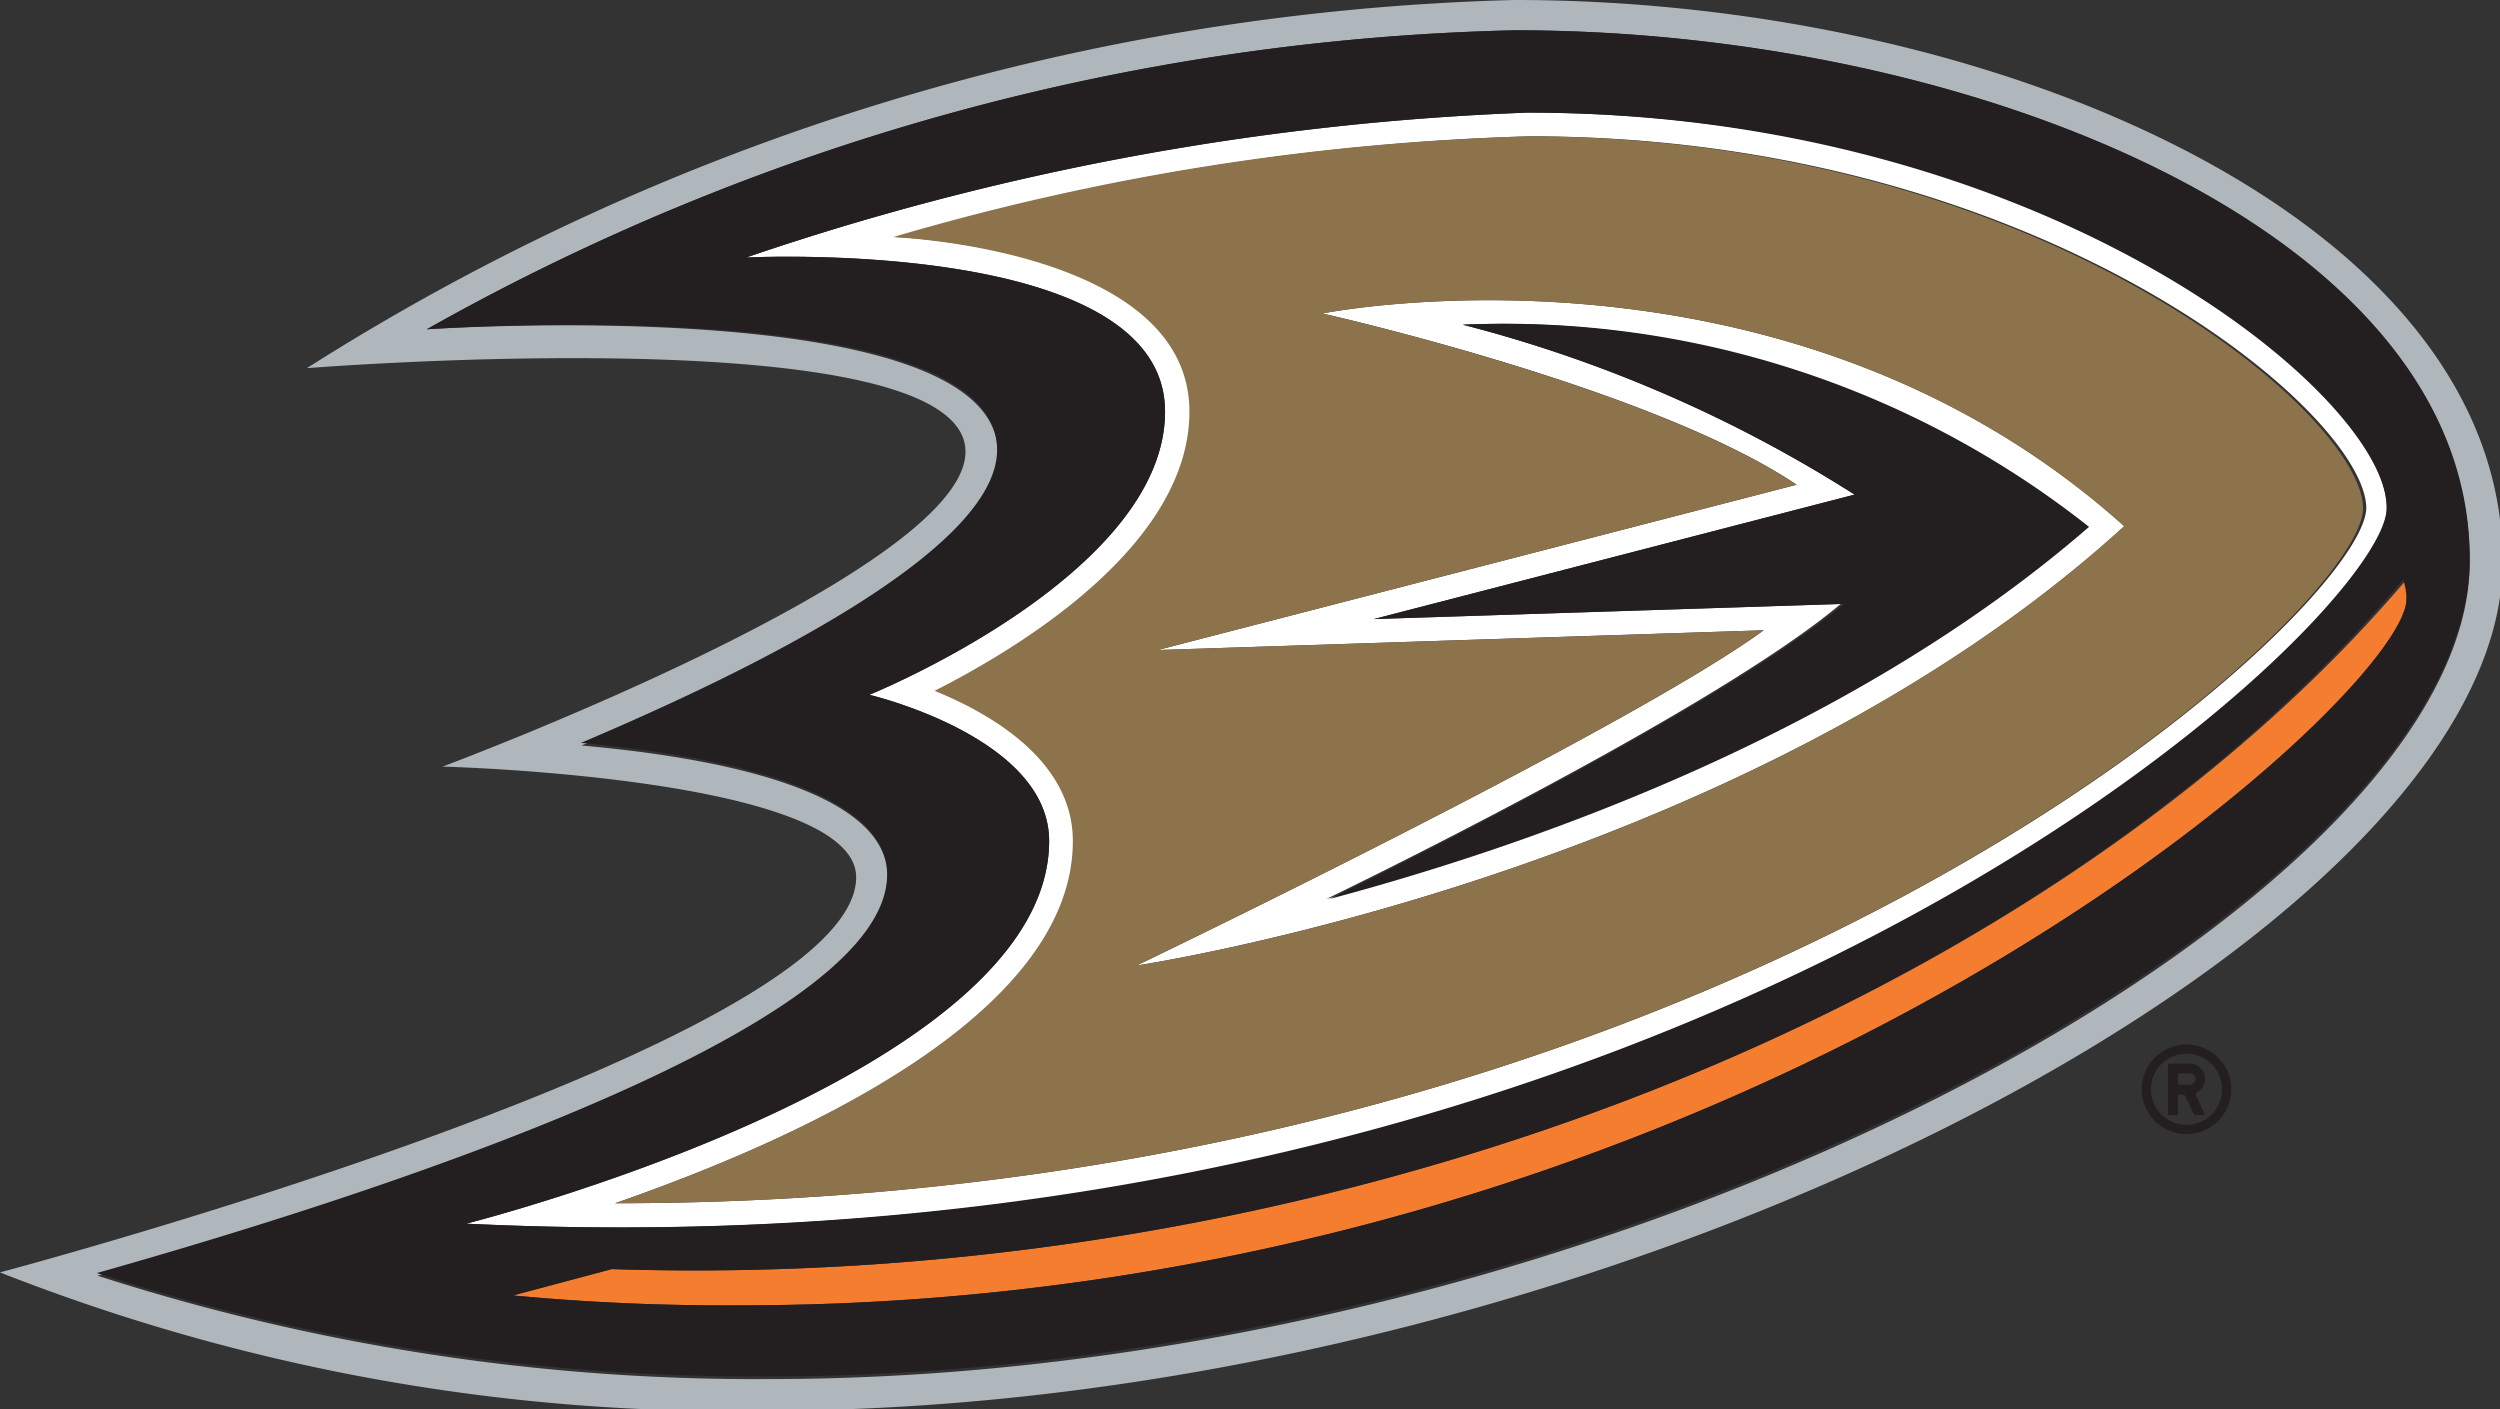 <svg xmlns="http://www.w3.org/2000/svg" viewBox="0 0 37.96 21.4"><rect x="0" y="0" width="37.96" height="21.4" fill="#333333" stroke="none"/><defs><style>.cls-1{fill:#fff;}.cls-2{fill:#b0b7bc;}.cls-3{fill:#8c734b;}.cls-4{fill:#f47d30;}.cls-5{fill:#231f20;}</style></defs><g id="Layer_2" data-name="Layer 2"><g id="Artwork"><path class="cls-1" d="M23.19,1.71a41.51,41.51,0,0,0-11.86,2.2s6.36-.32,6.36,2.34c0,2.48-4.49,4.3-4.49,4.3s2.73.64,2.73,2.22c0,3.58-8.85,5.81-8.85,5.81,18.57.9,29.16-9,29.16-10.86S31.08,1.71,23.19,1.71ZM9.34,18.27c2.7-.94,7-2.83,7-5.5,0-1.2-1.21-1.92-2.1-2.28,1.36-.69,3.87-2.23,3.87-4.24,0-2.47-4.5-2.65-4.5-2.65a37.9,37.9,0,0,1,9.63-1.53c7.71,0,12.69,4.2,12.69,5.65C35.88,9.32,26.17,18.27,9.34,18.27Z"/><path class="cls-1" d="M20.08,4.76s5,1.12,7.2,2.6l-9.7,2.51,9.2-.3c-2.05,1.5-9.52,5.09-9.52,5.09s9.18-1.37,15-6.67C27.08,3.35,20.08,4.76,20.08,4.76ZM31.67,8c-3.62,3.14-8.46,4.83-11.53,5.65,0,0,5.83-2.81,7.81-4.48l-7.09.23,7.3-1.89a20.66,20.66,0,0,0-5.95-2.58A14.31,14.31,0,0,1,31.67,8Z"/><path class="cls-2" d="M23,0A35.91,35.91,0,0,0,4.66,5.59s10-.8,10,1.27c0,1.82-7.94,4.78-7.94,4.78S13,11.8,13,13.32c0,2.55-13,6-13,6a30.3,30.3,0,0,0,11.68,2.1C24.43,21.4,38,14.17,38,8.53,38,3.35,30.35,0,23,0ZM11.68,20.94a32.55,32.55,0,0,1-10.2-1.57c4-1.13,12-3.67,12-6.05,0-1.3-2.51-1.81-4.65-2,2.6-1.1,6.32-2.93,6.32-4.45C15.14,4.42,6.48,5,6.48,5A35.27,35.27,0,0,1,23,.46c7,0,14.5,3.08,14.5,8.07C37.51,13.72,24.49,20.94,11.68,20.94Z"/><path class="cls-3" d="M23.19,2.07A37.9,37.9,0,0,0,13.56,3.6s4.5.18,4.5,2.65c0,2-2.51,3.55-3.87,4.24.89.36,2.1,1.08,2.1,2.28,0,2.67-4.25,4.56-6.95,5.5,16.83,0,26.54-8.95,26.54-10.55C35.88,6.27,30.9,2.07,23.19,2.07ZM17.26,14.66s7.47-3.59,9.52-5.09l-9.2.3,9.7-2.51c-2.22-1.48-7.2-2.6-7.2-2.6s7-1.41,12.17,3.23C26.44,13.29,17.26,14.66,17.26,14.66Z"/><path class="cls-4" d="M9.29,19.27l-1.5.4a34.41,34.41,0,0,0,3.46.15c15.2,0,25.29-9.25,25.29-10.72a1,1,0,0,0,0-.3C31.1,15.21,20.41,19.63,9.29,19.27Z"/><path class="cls-5" d="M22.21,4.93a20.66,20.66,0,0,1,5.95,2.58L20.86,9.4,28,9.17c-2,1.67-7.81,4.48-7.81,4.48,3.07-.82,7.91-2.51,11.53-5.65A14.31,14.31,0,0,0,22.21,4.93Z"/><path class="cls-5" d="M23,.46A35.27,35.27,0,0,0,6.48,5s8.66-.61,8.66,1.83c0,1.52-3.72,3.35-6.32,4.45,2.14.2,4.65.71,4.65,2,0,2.38-8,4.92-12,6.05a32.55,32.55,0,0,0,10.2,1.57c12.81,0,25.83-7.22,25.83-12.41C37.51,3.54,30,.46,23,.46ZM36.54,9.1c0,1.47-10.09,10.72-25.29,10.72a34.41,34.41,0,0,1-3.46-.15l1.5-.4c11.12.36,21.81-4.06,27.2-10.47A1,1,0,0,1,36.54,9.1ZM7.08,18.58s8.85-2.23,8.85-5.81c0-1.58-2.73-2.22-2.73-2.22s4.49-1.82,4.49-4.3c0-2.66-6.36-2.34-6.36-2.34a41.51,41.51,0,0,1,11.86-2.2c7.89,0,13.05,4.31,13.05,6S25.65,19.48,7.08,18.58Z"/><path class="cls-5" d="M33.2,15.86a.68.68,0,1,0,0,1.36.68.68,0,1,0,0-1.36Zm0,1.22a.54.54,0,1,1,.54-.54A.54.54,0,0,1,33.2,17.08Z"/><path class="cls-5" d="M33.48,16.39a.23.23,0,0,0-.23-.24h-.33v.78h.15v-.31h.1l.15.31h.16l-.15-.33A.23.23,0,0,0,33.48,16.39Zm-.23.08h-.18V16.3h.18a.09.09,0,0,1,.09.09A.09.09,0,0,1,33.25,16.47Z"/></g></g></svg>